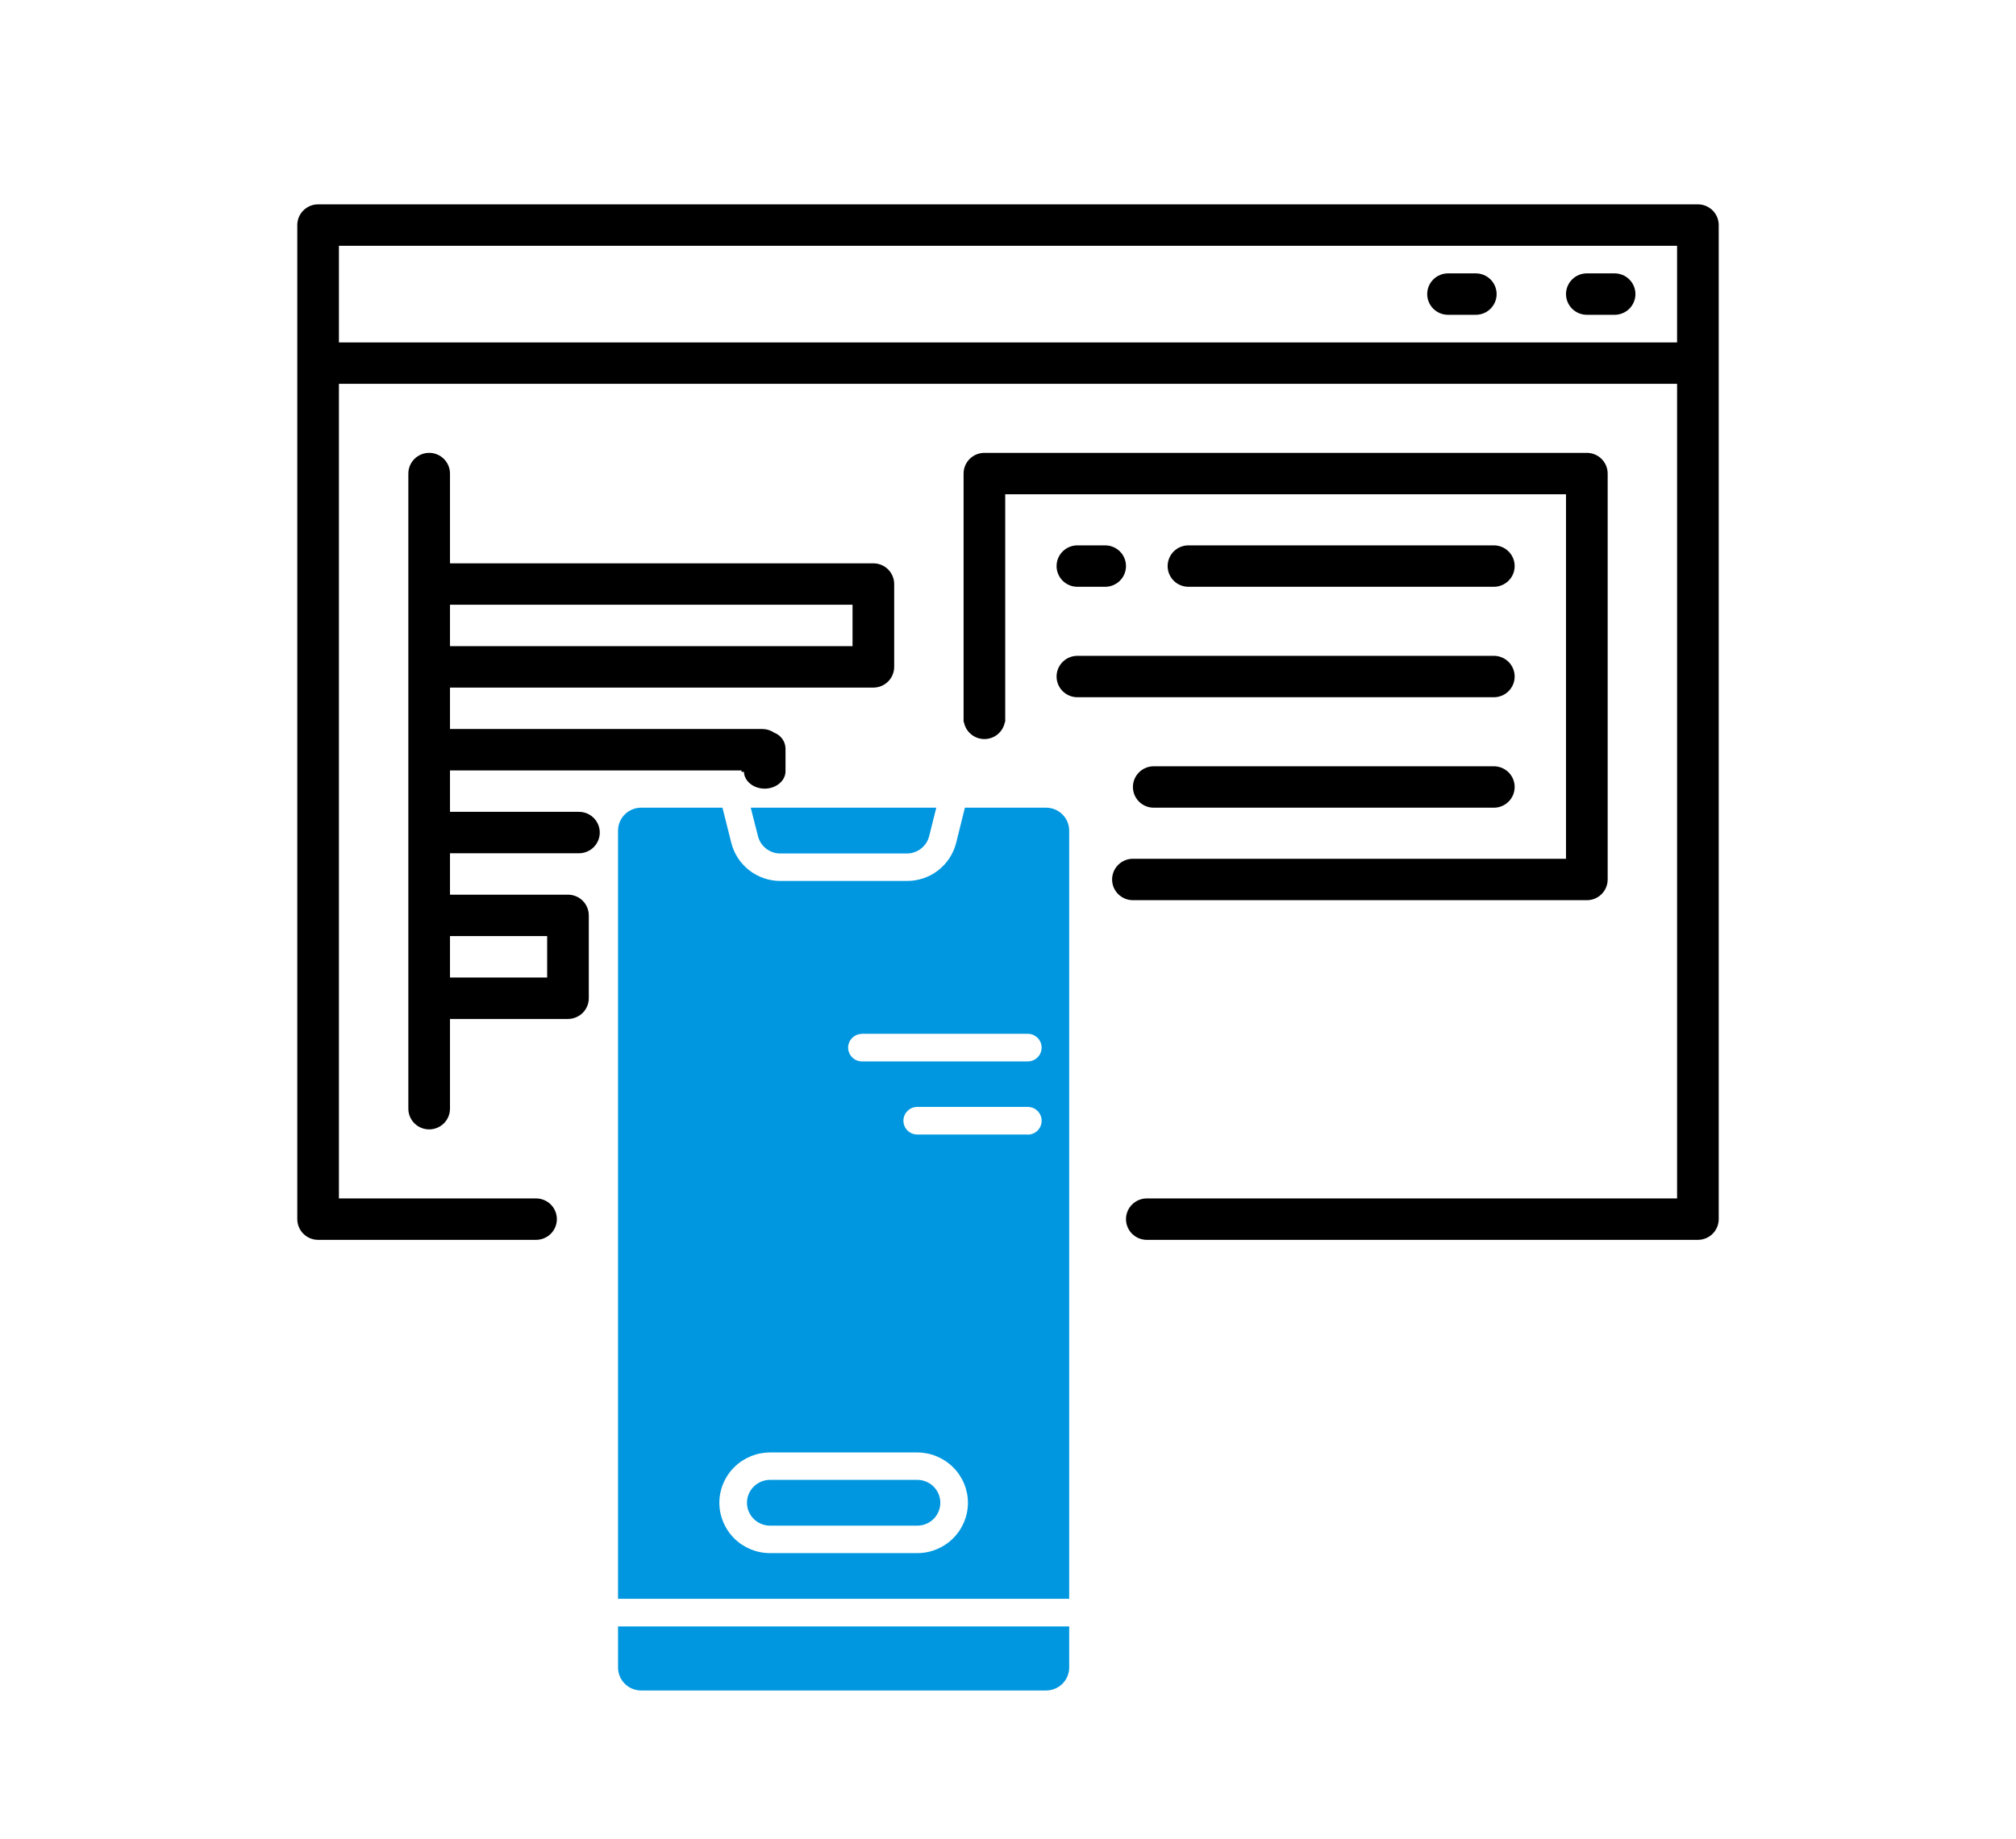 <svg fill="none" height="198" viewBox="0 0 217 198" width="217" xmlns="http://www.w3.org/2000/svg" xmlns:xlink="http://www.w3.org/1999/xlink"><clipPath id="a"><path d="m32 22h153v160h-153z"/></clipPath><g clip-path="url(#a)"><path d="m115.086 172.133v-82.71c-.001-.653-.262-1.28-.727-1.742-.464-.462-1.094-.722-1.75-.723h-8.75l-.938 3.779c-.294 1.174-.974 2.217-1.933 2.962-.958.745-2.14 1.148-3.357 1.147h-13.63c-1.216.001-2.397-.403-3.355-1.148-.958-.745-1.638-1.787-1.931-2.961l-.95-3.779h-8.762c-.657.001-1.286.261-1.751.723s-.726 1.088-.727 1.742v82.71zm-4.462-49.987h-11.887c-.396 0-.776-.157-1.057-.435-.28-.279-.438-.657-.438-1.051 0-.395.157-.773.438-1.051.28-.279.66-.436 1.057-.436h11.89c.397 0 .777.157 1.057.436.28.278.438.656.438 1.051.001.196-.037.39-.112.572-.075.181-.185.347-.324.486s-.305.249-.487.324-.377.113-.575.113zm-17.837-10.845h17.837c.397 0 .777.156 1.057.435s.438.657.438 1.051c0 .395-.158.773-.438 1.051-.28.279-.66.436-1.057.436h-17.837c-.396 0-.776-.157-1.056-.436-.28-.278-.438-.656-.438-1.051.002-.392.161-.768.441-1.045.28-.277.659-.432 1.053-.432zm-9.909 45.075h15.859c1.445.002 2.831.574 3.852 1.59 1.022 1.017 1.597 2.395 1.599 3.833-.004 1.436-.58 2.812-1.602 3.827-1.021 1.015-2.405 1.585-3.849 1.587h-15.856c-1.445-.002-2.83-.574-3.852-1.59-1.022-1.017-1.597-2.395-1.598-3.833.004-1.436.579-2.811 1.6-3.826 1.021-1.014 2.404-1.585 3.847-1.588z" fill="#0097e0"/><path d="m82.879 164.255h15.859c.657-.001 1.287-.261 1.751-.723.465-.462.726-1.089.727-1.742-.001-.653-.262-1.28-.727-1.742-.464-.462-1.094-.722-1.751-.723h-15.856c-.657.001-1.286.261-1.751.723s-.726 1.089-.727 1.742c.001.653.262 1.279.726 1.741.464.462 1.093.722 1.749.724z" fill="#0097e0"/><path d="m81.588 90.021c.133.532.44 1.004.873 1.342.433.338.967.523 1.518.525h13.63c.553.001 1.09-.182 1.526-.521s.746-.812.879-1.346l.768-3.062h-19.973z" fill="#0097e0"/><path d="m66.526 179.535c.001.654.262 1.28.727 1.742s1.094.722 1.751.723h43.605c.656-.001 1.286-.261 1.75-.723.465-.462.726-1.088.727-1.742v-4.429h-48.56z" fill="#0097e0"/><g fill="#000"><path d="m182.759 22h-148.518c-.594 0-1.164.235-1.585.653-.42.418-.656.985-.656 1.577v107.025c0 .591.236 1.159.656 1.577s.99.653 1.585.653h23.458c.594 0 1.165-.235 1.585-.653s.656-.986.656-1.577-.236-1.158-.656-1.577c-.42-.418-.99-.653-1.585-.653h-21.217v-87.701h144.036v87.701h-57.077c-.594 0-1.164.235-1.584.653-.421.419-.657.986-.657 1.577s.236 1.159.657 1.577c.42.418.99.653 1.584.653h59.318c.594 0 1.164-.235 1.585-.653.42-.418.656-.986.656-1.577v-107.025c0-.591-.236-1.159-.656-1.577-.421-.418-.991-.653-1.585-.653zm-2.241 14.865h-144.036v-10.405h144.036z"/><path d="m155.864 33.892h2.989c.594 0 1.164-.235 1.584-.653.421-.418.657-.985.657-1.577 0-.591-.236-1.159-.657-1.577-.42-.418-.99-.653-1.584-.653h-2.989c-.594 0-1.164.235-1.584.653-.421.418-.657.985-.657 1.577 0 .591.236 1.158.657 1.577.42.418.99.653 1.584.653z"/><path d="m170.806 33.892h2.988c.594 0 1.164-.235 1.585-.653.42-.418.656-.985.656-1.577 0-.591-.236-1.159-.656-1.577-.421-.418-.991-.653-1.585-.653h-2.988c-.595 0-1.165.235-1.585.653-.42.418-.657.985-.657 1.577 0 .591.237 1.158.657 1.577.42.418.99.653 1.585.653z"/><path d="m124.717 96.918h46.089c.594 0 1.164-.235 1.584-.653.421-.418.657-.985.657-1.577v-43.702c0-.591-.236-1.158-.657-1.577-.42-.418-.99-.653-1.584-.653h-64.846c-.594 0-1.164.235-1.585.653-.42.418-.656.985-.656 1.577v26.756h.036c.095.513.368.976.771 1.31.402.334.91.517 1.434.518.524-.001 1.031-.184 1.434-.518.402-.334.674-.798.768-1.311h.039v-24.527h60.363v39.243h-46.617c-.594 0-1.164.235-1.584.653-.421.418-.657.985-.657 1.577 0 .591.236 1.159.657 1.577.42.418.99.653 1.584.653z"/><path d="m160.795 63.175c.594 0 1.164-.235 1.585-.653.42-.418.656-.985.656-1.577 0-.591-.236-1.159-.656-1.577-.421-.418-.991-.653-1.585-.653h-32.871c-.595 0-1.165.235-1.585.653-.42.418-.656.985-.656 1.577 0 .591.236 1.159.656 1.577s.99.653 1.585.653z"/><path d="m115.971 63.175h2.988c.594 0 1.164-.235 1.585-.653.42-.418.656-.985.656-1.577 0-.591-.236-1.159-.656-1.577-.421-.418-.991-.653-1.585-.653h-2.988c-.595 0-1.165.235-1.585.653-.42.418-.657.985-.657 1.577 0 .591.237 1.159.657 1.577s.99.653 1.585.653z"/><path d="m163.036 72.837c0-.591-.236-1.159-.656-1.577-.421-.418-.991-.653-1.585-.653h-44.824c-.595 0-1.165.235-1.585.653-.42.418-.657.985-.657 1.577 0 .591.237 1.159.657 1.577.42.418.99.653 1.585.653h44.824c.594 0 1.164-.235 1.585-.653.42-.418.656-.985.656-1.577z"/><path d="m160.795 82.499h-36.607c-.594 0-1.164.235-1.584.653-.421.418-.657.985-.657 1.577 0 .591.236 1.159.657 1.577.42.418.99.653 1.584.653h36.607c.594 0 1.164-.235 1.585-.653.42-.418.656-.985.656-1.577 0-.591-.236-1.159-.656-1.577-.421-.418-.991-.653-1.585-.653z"/><path d="m94.007 60.648h-45.571v-9.662c0-.591-.236-1.158-.656-1.577-.42-.418-.99-.653-1.585-.653s-1.164.235-1.585.653c-.42.418-.656.985-.656 1.577v68.377c0 .592.236 1.159.656 1.577s.99.653 1.585.653 1.165-.235 1.585-.653.656-.985.656-1.577v-9.662h12.7c.594 0 1.165-.235 1.585-.653s.656-.985.656-1.576v-8.919c0-.591-.236-1.159-.656-1.577-.42-.418-.99-.653-1.585-.653h-12.7v-4.459h13.881c.594 0 1.164-.235 1.585-.653.42-.418.656-.985.656-1.577 0-.591-.236-1.159-.656-1.577-.42-.418-.99-.653-1.585-.653h-13.881v-4.459h31.377v.149h.26c.039 1.005 1.025 1.813 2.238 1.813 1.213 0 2.241-.838 2.241-1.87v-2.491c-.017-.367-.142-.72-.36-1.016-.218-.296-.519-.522-.865-.648-.374-.258-.818-.396-1.273-.395h-33.618v-4.459h45.571c.594 0 1.165-.235 1.585-.653.42-.418.656-.985.656-1.577v-8.919c0-.591-.236-1.159-.656-1.577-.42-.418-.99-.653-1.585-.653zm-35.112 40.135v4.459h-10.459v-4.459zm32.871-31.216h-43.33v-4.459h43.33z"/></g></g></svg>